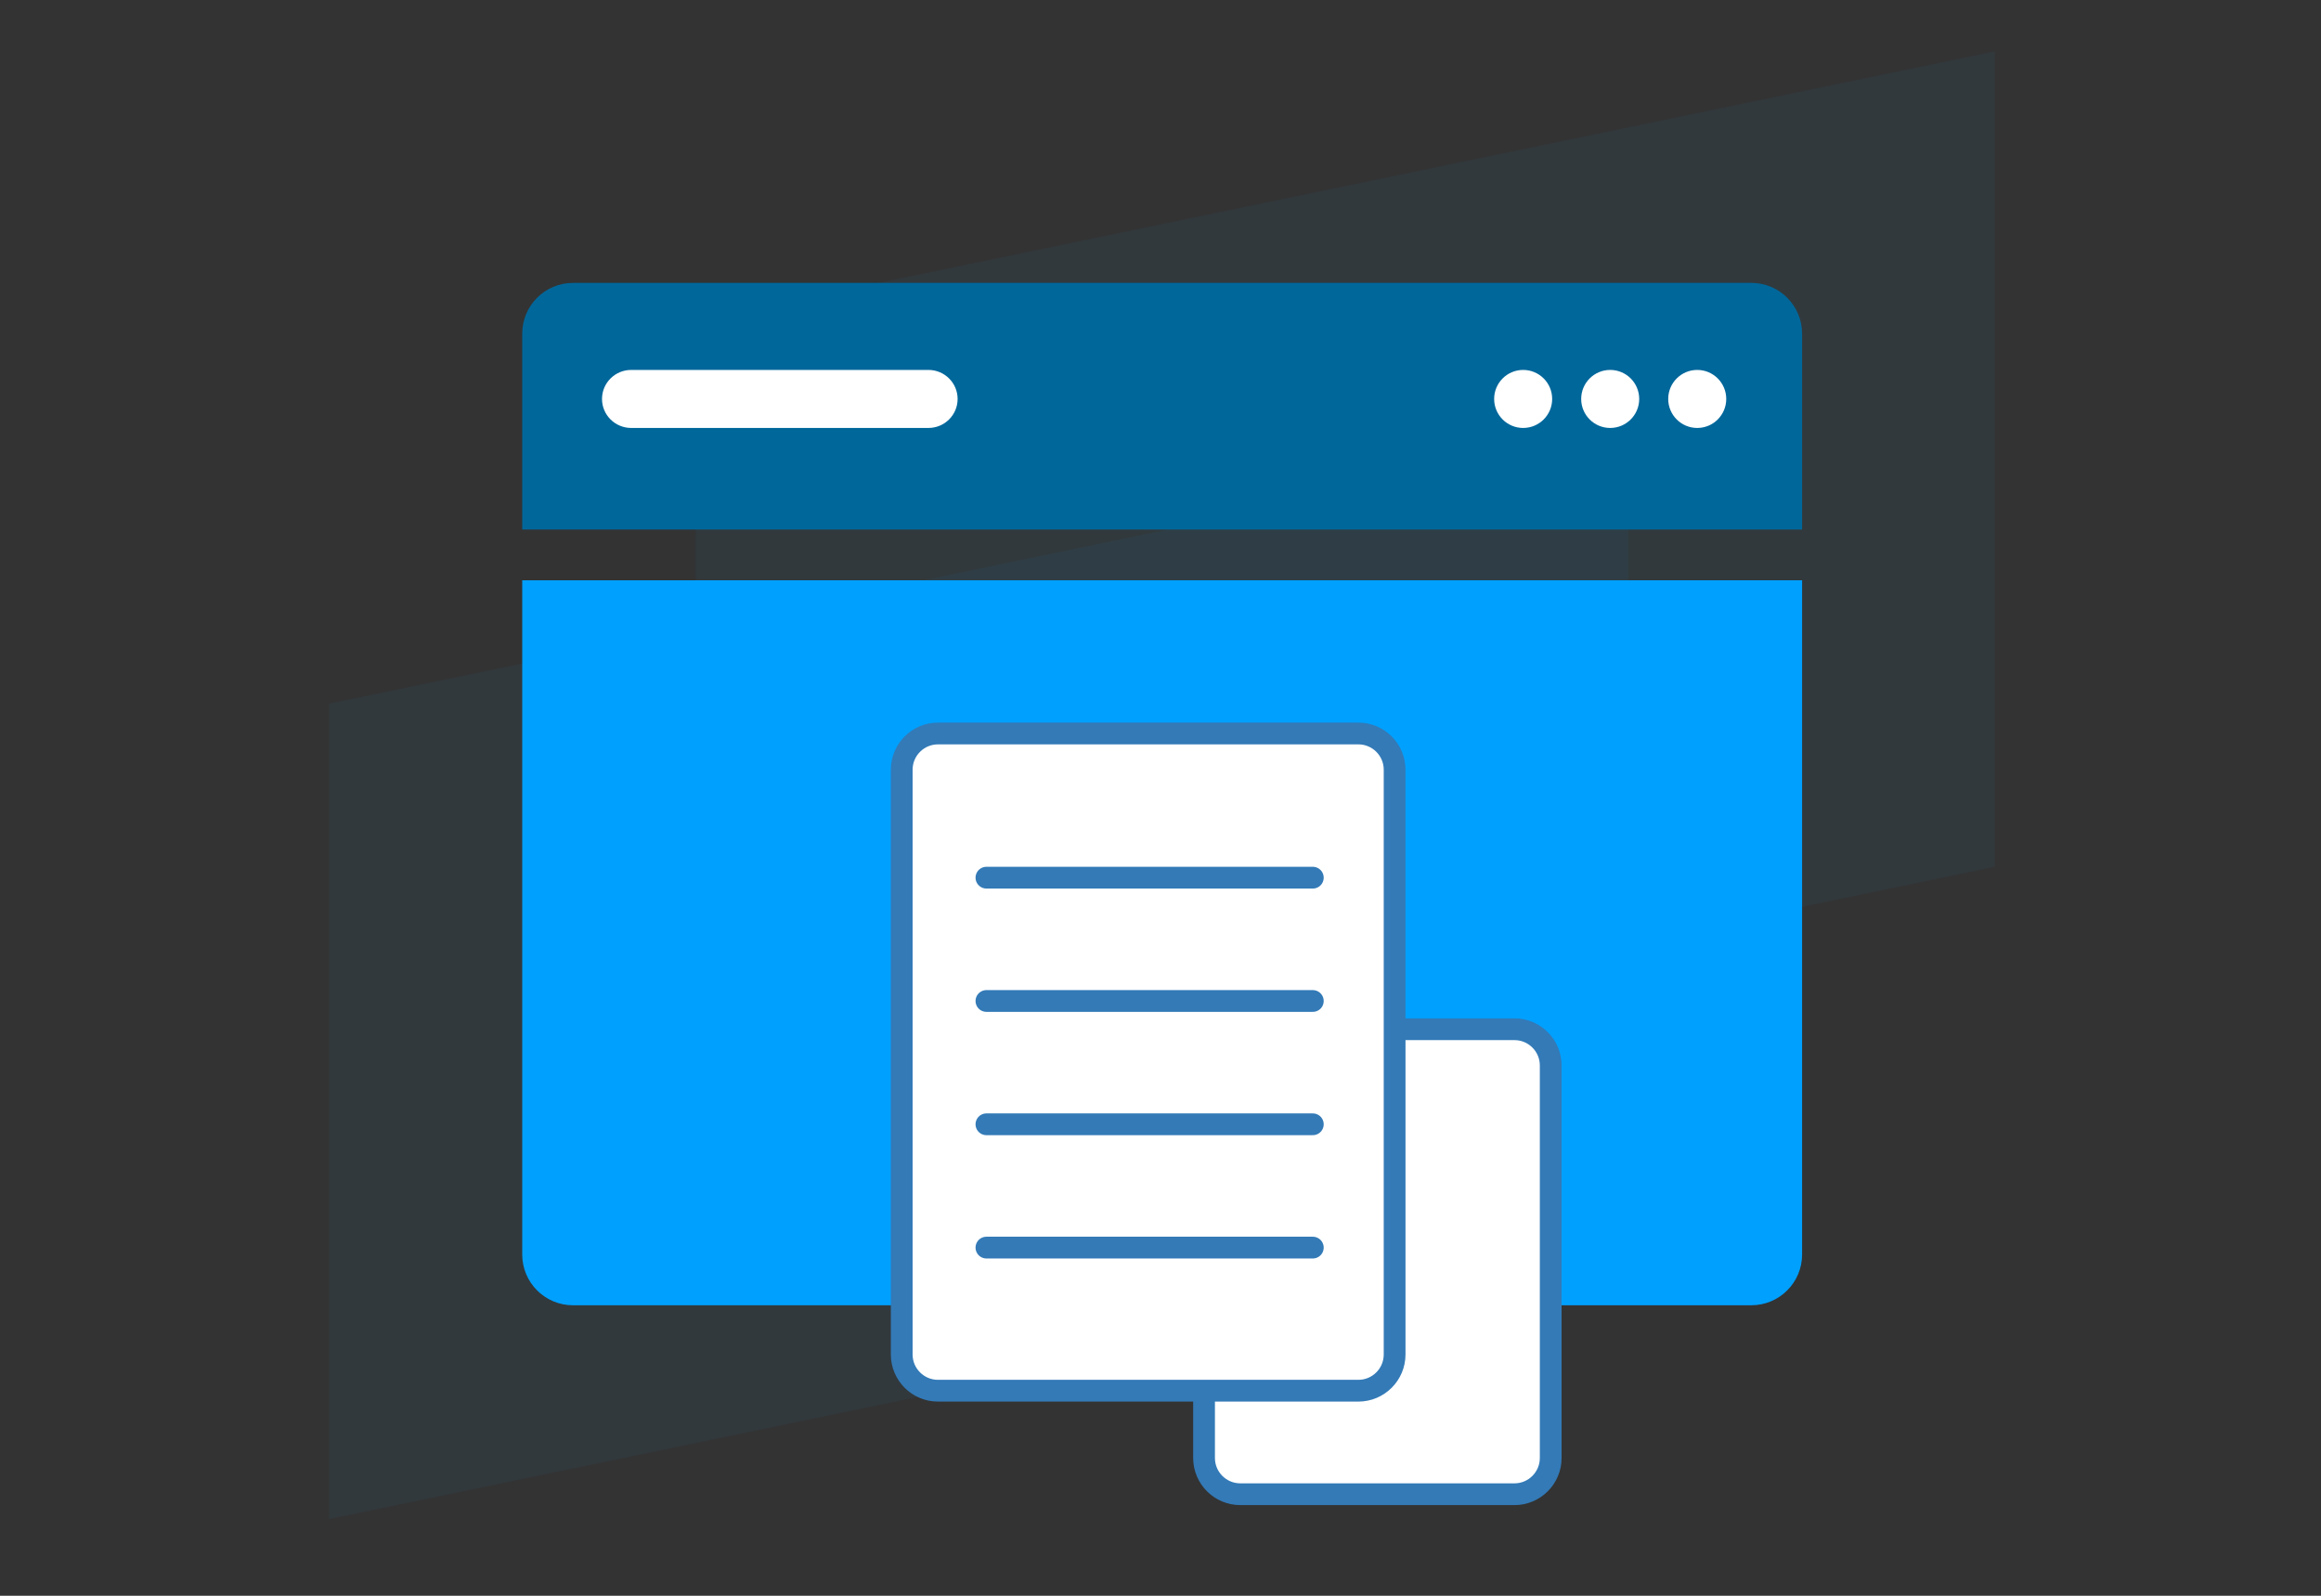 <svg width="320" height="220" viewBox="0 0 320 220" fill="none" xmlns="http://www.w3.org/2000/svg">
<rect x="0" y="0" width="320" height="220" fill="#333333" stroke="none"/>
<path opacity="0.05" d="M95.913 44.242L275.021 7.087L275.021 119.496L95.913 156.651L95.913 44.242Z" fill="#00A0FF"/>
<path opacity="0.05" d="M45.372 97.013L224.48 59.857L224.48 172.266L45.372 209.422L45.372 97.013Z" fill="#00A0FF"/>
<path fill-rule="evenodd" clip-rule="evenodd" d="M241.458 179.95C245.324 179.95 248.458 176.816 248.458 172.95V80H72V172.95C72 176.816 75.134 179.95 79 179.95H241.458Z" fill="#00A0FF"/>
<path d="M248.458 46C248.458 42.134 245.324 39 241.458 39H79C75.134 39 72 42.134 72 46V73H248.458V46Z" fill="#00679B"/>
<path d="M238 55C238 57.209 236.209 59 234 59C231.791 59 230 57.209 230 55C230 52.791 231.791 51 234 51C236.209 51 238 52.791 238 55Z" fill="white"/>
<path d="M226 55C226 57.209 224.209 59 222 59C219.791 59 218 57.209 218 55C218 52.791 219.791 51 222 51C224.209 51 226 52.791 226 55Z" fill="white"/>
<path d="M214 55C214 57.209 212.209 59 210 59C207.791 59 206 57.209 206 55C206 52.791 207.791 51 210 51C212.209 51 214 52.791 214 55Z" fill="white"/>
<path d="M83 55C83 52.791 84.803 51 87.028 51H128C130.224 51 132.028 52.791 132.028 55C132.028 57.209 130.224 59 128 59H87.028C84.803 59 83 57.209 83 55Z" fill="white"/>
<path d="M187.278 101.122H129.322C126.561 101.122 124.322 103.36 124.322 106.122V186.729C124.322 189.491 126.561 191.729 129.322 191.729H166.004H187.278C190.039 191.729 192.278 189.491 192.278 186.729V141.895V106.122C192.278 103.36 190.039 101.122 187.278 101.122Z" fill="white"/>
<path d="M213.799 201V146.895C213.799 144.134 211.56 141.895 208.799 141.895H192.278V186.729C192.278 189.491 190.039 191.729 187.278 191.729H166.004V201C166.004 203.761 168.242 206 171.004 206H208.799C211.56 206 213.799 203.761 213.799 201Z" fill="white"/>
<path d="M181 121H136M181 138H136M181 155H136M181 172H136M166.004 191.729H187.278C190.039 191.729 192.278 189.491 192.278 186.729V141.895M166.004 191.729H129.322C126.561 191.729 124.322 189.491 124.322 186.729V106.122C124.322 103.36 126.561 101.122 129.322 101.122H187.278C190.039 101.122 192.278 103.36 192.278 106.122V141.895M166.004 191.729V201C166.004 203.761 168.242 206 171.004 206H208.799C211.56 206 213.799 203.761 213.799 201V146.895C213.799 144.134 211.56 141.895 208.799 141.895H192.278" stroke="#337AB7" stroke-width="3" stroke-linecap="round" stroke-linejoin="round"/>
</svg>
